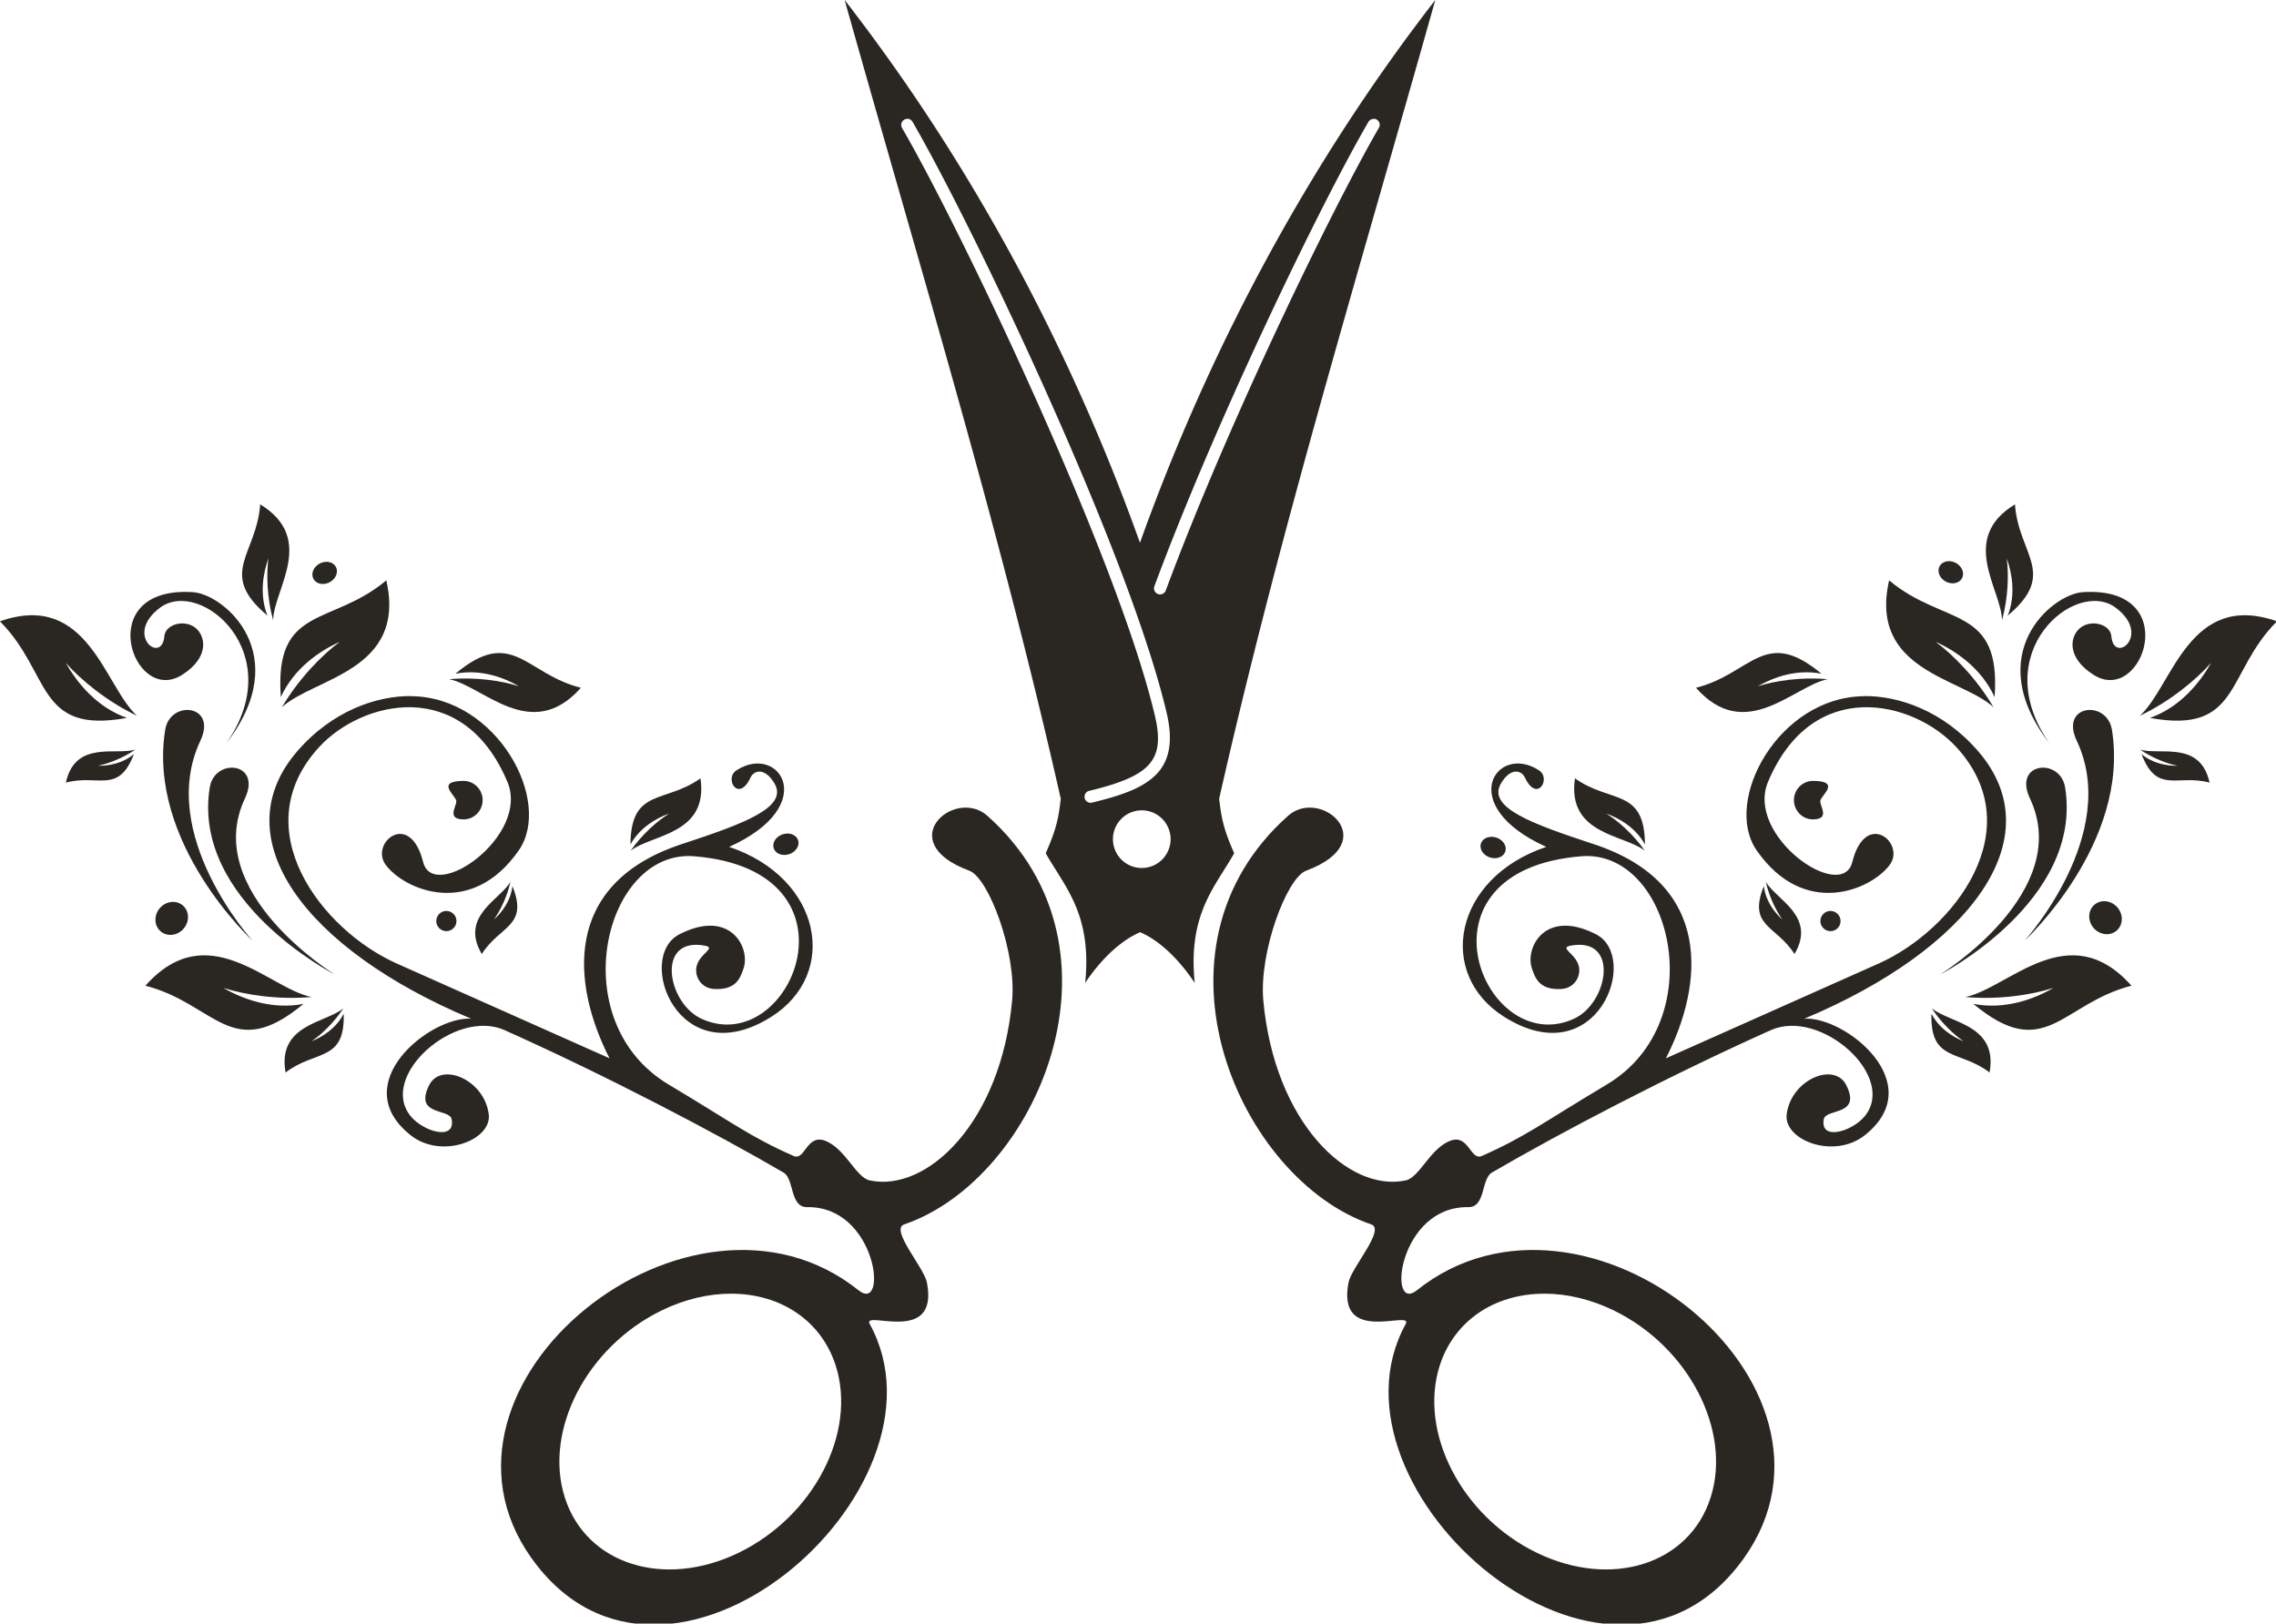 <svg width="80.92mm" height="57.73mm" version="1.1" viewBox="0 0 80.92 57.73" xmlns="http://www.w3.org/2000/svg">
	<title>Marias Mobiles Beautystudio</title>
	<g transform="translate(-65.22 -95.55)" fill="#2a2723">
		<path d="m95.25 95.55c2.648 9.423 5.501 18.74 7.684 28.4-0.075 0.646-0.142 1.058-0.535 1.938 0.672 1.197 1.652 2.154 1.403 4.61 0.504-0.756 1.203-1.479 1.954-1.802 0.751 0.324 1.437 1.046 1.941 1.802-0.249-2.456 0.731-3.413 1.403-4.61-0.392-0.88-0.459-1.292-0.534-1.938 2.183-9.655 5.036-18.97 7.684-28.4-4.281 5.516-7.907 12.05-10.5 19.3-2.591-7.253-6.221-13.79-10.5-19.3zm18.81 4.222a0.215 0.215 0 0 1 2e-3 0 0.215 0.215 0 0 1 0.18 0.327c-1.662 2.869-5.39 10.55-7.576 16.45a0.216 0.216 0 0 1-0.405-0.15c2.199-5.931 5.918-13.6 7.608-16.51a0.215 0.215 0 0 1 0.17-0.11 0.215 0.215 0 0 1 0.022-0.001zm-16.59 0.001a0.215 0.215 0 0 1 0.195 0.11c2.172 3.747 7.698 15.33 9.035 21.02 0.225 0.958 0.119 1.667-0.353 2.164-0.473 0.497-1.243 0.766-2.297 1.02a0.215 0.215 0 1 1-0.1-0.418c1.03-0.247 1.724-0.518 2.084-0.897 0.36-0.379 0.457-0.881 0.248-1.769-1.306-5.556-6.852-17.22-8.989-20.9a0.215 0.215 0 0 1 0.176-0.326zm8.344 24.59a1.025 1.025 0 0 1 1.025 1.025 1.025 1.025 0 0 1-1.025 1.025 1.025 1.025 0 0 1-1.025-1.025 1.025 1.025 0 0 1 1.025-1.025z"/>
		<path d="m79.84 120.3c-1.194-0.011-2.79 0.498-4.058 1.97-2.652 3.078 0.282 7.026 6.189 9.502-1.446-0.096-4.468 2.306-2.152 4.143 1.1 0.872 2.897 0.173 2.778-0.747-0.16-1.239-1.697-1.873-2.117-1.036-0.556 1.107 0.726 0.82 0.798 1.215 0.143 0.781-1.006 0.441-1.456-0.108-1.162-1.42 1.575-3.849 3.337-3.061 3.611 1.615 7.508 3.657 9.921 5.066 0.381 0.222 0.218 1.238 0.835 1.228 2.493-0.041 2.893 3.806 1.829 2.956-5.952-4.755-16.03 3.337-11.63 9.521 4.794 6.739 15.26-2.434 12.03-8.318-0.296-0.539 2.474 0.797 2.031-1.481-0.103-0.531-1.325-1.888-0.807-2.064 4.695-1.6 8.292-9.783 2.955-14.53-1.155-1.028-3.409 0.927-0.641 1.953 0.693 0.257 1.68 2.904 1.523 4.615-0.395 4.328-3.02 6.831-5.061 6.398-0.493-0.104-0.865-1.129-1.579-1.408-0.665-0.26-0.721 0.718-1.127 0.539-1.561-0.688-2.138-1.164-4.443-2.539-3.785-2.257-2.291-8.376 0.902-8.118 6.231 0.502 3.455 7.23 0.267 5.78-1.225-0.557-1.634-2.925 0.112-2.602 0.447 0.083-0.224 0.287-0.298 0.781-0.053 0.349 0.189 0.737 0.636 0.761 0.766 0.041 0.924-0.373 1.045-0.742 0.242-0.737-0.48-2.123-2.279-1.206-1.599 0.815-0.042 5.01 3.256 2.941 2.426-1.522 1.817-4.932-1.491-6.047 3.276-1.474 1.768-3.707 0.259-2.721-0.45 0.293 0.074 1.173 0.502 0.253 0.114-0.246 0.496-0.374 0.843 0.201 0.516 0.856-1.055 1.435-3.286 2.168-4.292 1.41-3.903 5.014-2.572 7.617l-7.564-3.37c-2.67-1.19-5.443-4.786-2.756-7.701 1.513-1.642 5.1-2.532 6.689 1.241 0.811 1.927-2.626 4.321-2.996 2.85-0.472-1.877-1.905-0.673-1.331 0.101 0.659 0.889 3.038 1.924 4.732-0.515 1.217-1.753-0.773-5.454-3.824-5.482zm11.38 21.25c1.787 2e-3 3.211 0.983 3.713 2.558 0.759 2.378-0.782 5.354-3.442 6.649-2.66 1.295-5.431 0.417-6.19-1.961-0.759-2.378 0.782-5.355 3.442-6.65 0.807-0.393 1.659-0.598 2.477-0.597z"/>
		<ellipse transform="matrix(.995 -.105 0 1 0 0)" cx="93.63" cy="135.4" rx=".451" ry=".378"/>
		<circle cx="81.09" cy="128.3" r=".359"/>
		<ellipse transform="matrix(.991 -.134 0 1 0 0)" cx="77.46" cy="126.3" rx=".441" ry=".39"/>
		<ellipse transform="matrix(.997 -.081 0 1 0 0)" cx="71.54" cy="134" rx=".581" ry=".585"/>
		<path d="m75.24 120.7c1.128-1.049 4.449-1.283 3.715-4.515-1.943 1.637-3.991 0.866-3.75 4.15 0.465-1.019 1.377-1.643 2.095-1.963-0.626 0.461-1.462 1.312-2.059 2.329z"/>
		<path d="m81.19 119.7c1.212 0.243 2.919 2.298 4.682 0.306-1.977-0.499-2.434-2.195-4.461-0.5 0.882-0.175 1.715 0.128 2.261 0.446-0.594-0.192-1.54-0.339-2.482-0.251z"/>
		<path d="m74.93 117.6c0.024-1.091 1.546-2.893-0.459-4.117-0.128 1.795-1.531 2.455 0.256 3.955-0.288-0.739-0.154-1.511 0.037-2.034-0.075 0.546-0.056 1.391 0.166 2.196z"/>
		<path d="m70.09 121c-1.161-1.054-1.744-4.457-4.874-3.358 1.83 1.833 1.282 4.028 4.515 3.434-1.06-0.372-1.776-1.248-2.17-1.956 0.524 0.597 1.456 1.371 2.529 1.88z"/>
		<path d="m70.04 122.2c-0.688 0.221-2.145-0.342-2.478 1.177 1.152-0.308 1.868 0.428 2.42-1.015-0.401 0.34-0.912 0.423-1.281 0.416 0.358-0.071 0.883-0.266 1.339-0.579z"/>
		<path d="m76.29 131c-1.527-0.311-3.673-2.907-5.901-0.401 2.49 0.636 3.06 2.775 5.622 0.646-1.112 0.217-2.162-0.167-2.848-0.569 0.748 0.244 1.94 0.432 3.128 0.325z"/>
		<path d="m77.43 131.4c-0.617 0.525-2.366 0.57-2.056 2.285 1.058-0.814 2.116-0.362 2.066-2.092-0.268 0.524-0.761 0.831-1.146 0.982 0.339-0.228 0.798-0.655 1.136-1.175z"/>
		<path d="m83.37 126.9c-0.356 0.636-1.819 1.223-1.02 2.573 0.638-1.019 1.673-0.969 1.089-2.414-0.062 0.527-0.382 0.94-0.659 1.188 0.215-0.298 0.469-0.803 0.59-1.348z"/>
		<path d="m87.64 125.8c0.739-0.586 2.776-0.567 2.485-2.575-1.264 0.904-2.477 0.335-2.489 2.35 0.333-0.599 0.919-0.935 1.373-1.096-0.404 0.251-0.956 0.729-1.369 1.321z"/>
		<path d="m82.38 124c0 0.378-0.307 0.69-0.685 0.685-0.604-8e-3 -0.246-0.453-0.251-0.651-0.004-0.186-0.771-0.71 0.251-0.718 0.378-3e-3 0.685 0.307 0.685 0.685z"/>
		<path d="m77.12 130.2s-5.089-2.607-4.443-6.648c0.172-1.077 1.861-0.903 1.253 0.384-1.576 3.336 3.191 6.264 3.191 6.264z"/>
		<path d="m74.2 129s-3.752-3.459-3.107-7.5c0.172-1.077 1.861-0.903 1.253 0.384-1.576 3.336 1.854 7.116 1.854 7.116z"/>
		<path d="m73.25 122c2.469-3.173-0.061-5.32-1.165-5.394-3.611-0.241-2.149 4.059-0.388 2.938 0.98-0.623 0.841-1.387 0.461-1.678-0.397-0.304-1.061-0.114-1.095 0.308-0.084 1.017-1.454-0.046-0.15-1.019 1.428-1.065 4.616 1.616 2.339 4.844z"/>
		<path d="m131.5 120.3c1.194-0.011 2.79 0.498 4.058 1.97 2.652 3.078-0.282 7.026-6.189 9.502 1.446-0.096 4.468 2.306 2.152 4.143-1.1 0.872-2.897 0.173-2.778-0.747 0.16-1.239 1.697-1.873 2.117-1.036 0.556 1.107-0.726 0.82-0.798 1.215-0.143 0.781 1.006 0.441 1.456-0.108 1.162-1.42-1.575-3.849-3.337-3.061-3.611 1.615-7.508 3.657-9.921 5.066-0.381 0.222-0.218 1.238-0.835 1.228-2.493-0.041-2.893 3.806-1.829 2.956 5.952-4.755 16.03 3.337 11.63 9.521-4.794 6.739-15.26-2.434-12.03-8.318 0.296-0.539-2.474 0.797-2.031-1.481 0.103-0.531 1.325-1.888 0.807-2.064-4.695-1.6-8.292-9.783-2.955-14.53 1.155-1.028 3.409 0.927 0.641 1.953-0.693 0.257-1.68 2.904-1.523 4.615 0.395 4.328 3.02 6.831 5.061 6.398 0.493-0.104 0.865-1.129 1.579-1.408 0.665-0.26 0.721 0.718 1.127 0.539 1.561-0.688 2.138-1.164 4.443-2.539 3.785-2.257 2.291-8.376-0.902-8.118-6.231 0.502-3.455 7.23-0.267 5.78 1.225-0.557 1.634-2.925-0.112-2.602-0.447 0.083 0.224 0.287 0.298 0.781 0.053 0.349-0.189 0.737-0.636 0.761-0.766 0.041-0.924-0.373-1.045-0.742-0.242-0.737 0.48-2.123 2.279-1.206 1.599 0.815 0.042 5.01-3.256 2.941-2.426-1.522-1.817-4.932 1.491-6.047-3.276-1.474-1.768-3.707-0.259-2.721 0.45 0.293-0.074 1.173-0.502 0.253-0.114-0.246-0.496-0.374-0.843 0.201-0.516 0.856 1.055 1.435 3.286 2.168 4.292 1.41 3.903 5.014 2.572 7.617l7.564-3.37c2.67-1.19 5.443-4.786 2.756-7.701-1.513-1.642-5.1-2.532-6.689 1.241-0.811 1.927 2.626 4.321 2.996 2.85 0.472-1.877 1.905-0.673 1.331 0.101-0.659 0.889-3.038 1.924-4.732-0.515-1.217-1.753 0.773-5.454 3.824-5.482zm-11.38 21.25c-1.787 2e-3 -3.211 0.983-3.713 2.558-0.759 2.378 0.782 5.354 3.442 6.649 2.66 1.295 5.431 0.417 6.19-1.961 0.759-2.378-0.782-5.355-3.442-6.65-0.807-0.393-1.659-0.598-2.477-0.597z"/>
		<ellipse transform="matrix(-.995 -.105 0 1 0 0)" cx="-118.9" cy="113.2" rx=".451" ry=".378"/>
		<circle transform="scale(-1,1)" cx="-130.3" cy="128.3" r=".359"/>
		<ellipse transform="matrix(-.991 -.134 0 1 0 0)" cx="-135.8" cy="97.7" rx=".441" ry=".39"/>
		<ellipse transform="matrix(-.997 -.081 0 1 0 0)" cx="-140.5" cy="116.8" rx=".581" ry=".585"/>
		<path d="m136.1 120.7c-1.128-1.049-4.449-1.283-3.715-4.515 1.943 1.637 3.991 0.866 3.75 4.15-0.465-1.019-1.377-1.643-2.095-1.963 0.626 0.461 1.462 1.312 2.059 2.329z"/>
		<path d="m130.2 119.7c-1.212 0.243-2.92 2.298-4.682 0.306 1.977-0.499 2.434-2.195 4.461-0.5-0.882-0.175-1.715 0.128-2.261 0.446 0.594-0.192 1.54-0.339 2.482-0.251z"/>
		<path d="m136.4 117.6c-0.024-1.091-1.546-2.893 0.459-4.117 0.128 1.795 1.531 2.455-0.256 3.955 0.288-0.739 0.154-1.511-0.037-2.034 0.075 0.546 0.056 1.391-0.166 2.196z"/>
		<path d="m141.3 121c1.161-1.054 1.744-4.457 4.874-3.358-1.83 1.833-1.282 4.028-4.515 3.434 1.06-0.372 1.776-1.248 2.17-1.956-0.524 0.597-1.456 1.371-2.529 1.88z"/>
		<path d="m141.3 122.2c0.688 0.221 2.145-0.342 2.478 1.177-1.152-0.308-1.868 0.428-2.42-1.015 0.401 0.34 0.912 0.423 1.281 0.416-0.358-0.071-0.883-0.266-1.339-0.579z"/>
		<path d="m135.1 131c1.527-0.311 3.673-2.907 5.901-0.401-2.49 0.636-3.06 2.775-5.622 0.646 1.112 0.217 2.162-0.167 2.848-0.569-0.748 0.244-1.94 0.432-3.128 0.325z"/>
		<path d="m133.9 131.4c0.617 0.525 2.366 0.57 2.056 2.285-1.058-0.814-2.116-0.362-2.066-2.092 0.268 0.524 0.761 0.831 1.146 0.982-0.339-0.228-0.798-0.655-1.136-1.175z"/>
		<path d="m128 126.9c0.356 0.636 1.819 1.223 1.02 2.573-0.638-1.019-1.673-0.969-1.089-2.414 0.062 0.527 0.382 0.94 0.659 1.188-0.215-0.298-0.469-0.803-0.59-1.348z"/>
		<path d="m123.7 125.8c-0.739-0.586-2.776-0.567-2.485-2.575 1.264 0.904 2.477 0.335 2.489 2.35-0.333-0.599-0.919-0.935-1.373-1.096 0.404 0.251 0.956 0.729 1.369 1.321z"/>
		<path d="m129 124c0 0.378 0.307 0.69 0.685 0.685 0.604-8e-3 0.246-0.453 0.251-0.651 4e-3 -0.186 0.771-0.71-0.251-0.718-0.378-3e-3 -0.685 0.307-0.685 0.685z"/>
		<path d="m134.2 130.2s5.089-2.607 4.443-6.648c-0.172-1.077-1.861-0.903-1.253 0.384 1.576 3.336-3.191 6.264-3.191 6.264z"/>
		<path d="m137.2 129s3.752-3.459 3.107-7.5c-0.172-1.077-1.861-0.903-1.253 0.384 1.576 3.336-1.854 7.116-1.854 7.116z"/>
		<path d="m138.1 122c-2.469-3.173 0.061-5.32 1.165-5.394 3.611-0.241 2.149 4.059 0.388 2.938-0.98-0.623-0.841-1.387-0.461-1.678 0.397-0.304 1.061-0.114 1.095 0.308 0.084 1.017 1.454-0.046 0.15-1.019-1.428-1.065-4.616 1.616-2.339 4.844z"/>
	</g>
</svg>

